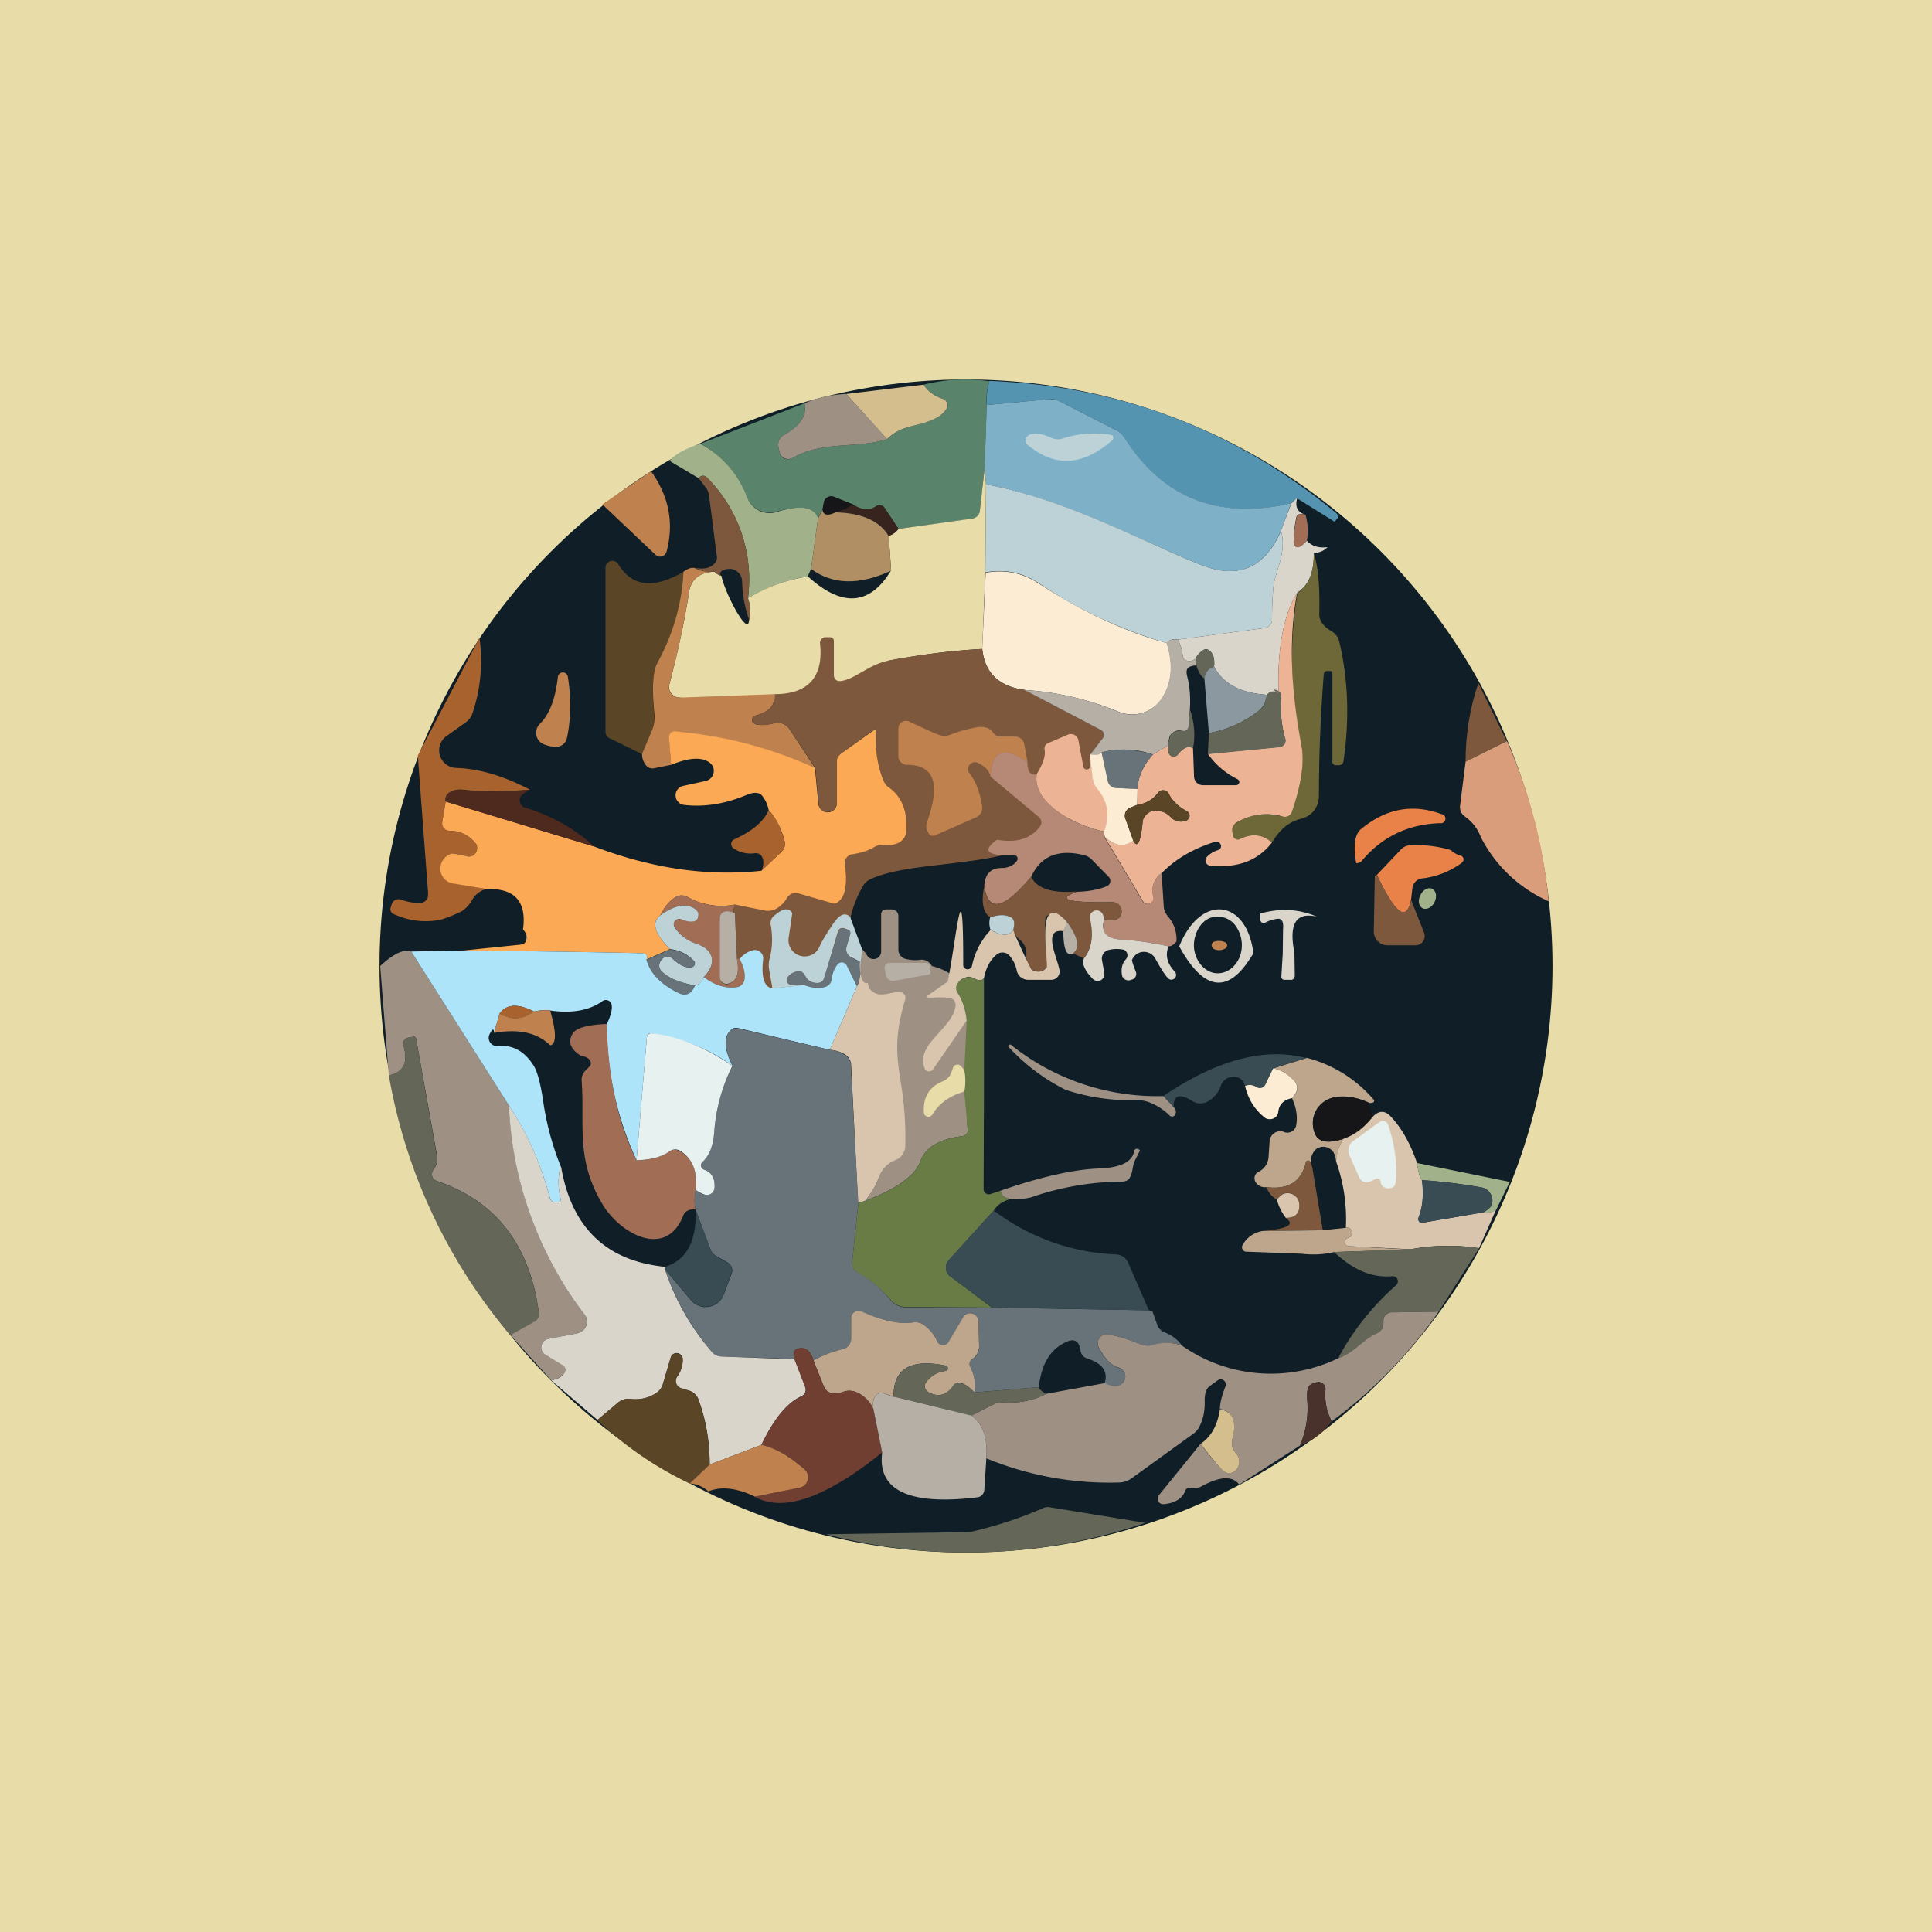<!-- by TradingView --><svg width="56" height="56" viewBox="0 0 56 56" xmlns="http://www.w3.org/2000/svg"><path fill="#E8DDA8" d="M0 0h56v56H0z"/><circle cx="28" cy="28" r="17" fill="#0F1E27"/><path d="M28.68 11.05c-.07.23-.1.46-.08.69l-.06 1.84-.14 1.23a.25.25 0 0 1-.21.23l-2.15.29-.4-.61a.17.17 0 0 0-.1-.07.17.17 0 0 0-.14.02c-.2.14-.43.12-.68-.05l-.55-.22a.22.22 0 0 0-.25.07.22.22 0 0 0-.04.1l-.04.21-.14.25c-.08-.34-.48-.4-1.2-.2a.7.7 0 0 1-.84-.4c-.26-.69-.71-1.2-1.35-1.57l3.01-1.17c.08.35-.12.65-.6.92a.32.32 0 0 0-.16.33l.03.15a.26.26 0 0 0 .14.2.27.27 0 0 0 .25-.02c.9-.5 1.84-.26 2.74-.54.46-.45.85-.33 1.39-.6a.78.78 0 0 0 .33-.29.18.18 0 0 0-.1-.27c-.26-.1-.45-.23-.57-.42a4.9 4.9 0 0 1 1.9-.1Z" fill="#59846B"/><path d="m37.6 14.44-.18.15c-2.1.49-3.72-.15-4.84-1.91a.6.6 0 0 0-.23-.21l-1.64-.84a.5.5 0 0 0-.29-.06l-1.82.17c-.01-.23.01-.46.08-.7 3.8.15 7.15 1.43 10.06 3.84.02.02.04.05.04.08s0 .06-.03.08l-.06.08h-.01l-1.09-.68Z" fill="#5594B0"/><path d="M26.77 11.15c.12.19.31.33.58.42a.19.19 0 0 1 .1.11c.01.03.02.06.01.09 0 .02 0 .05-.02.07a.78.78 0 0 1-.33.29c-.54.27-.93.15-1.4.6l-1.18-1.31 2.24-.27Z" fill="#D5BE8E"/><path d="m24.53 11.42 1.19 1.31c-.9.28-1.85.04-2.74.54a.27.27 0 0 1-.25.01.26.26 0 0 1-.14-.19l-.03-.15a.32.32 0 0 1 .16-.33c.48-.27.68-.57.6-.92.36-.16.76-.25 1.2-.27Z" fill="#9F9084"/><path d="m37.42 14.6-.29.78c-.47 1.08-1.23 1.41-2.27 1.01-1.48-.56-3.88-1.9-6.28-2.35l-.04-.46.06-1.84 1.82-.17c.1 0 .2.01.29.06l1.64.84c.1.04.17.12.23.2 1.12 1.77 2.73 2.4 4.84 1.92Z" fill="#7EB1C7"/><path d="M20.3 12.86c.65.36 1.1.88 1.36 1.56a.69.69 0 0 0 .85.42c.7-.22 1.1-.15 1.2.19l-.2 1.46-.1.22c-.59.09-1.17.3-1.73.63a4.18 4.18 0 0 0-1.18-3.49c-.04-.04-.08-.06-.12-.06-.05 0-.1.03-.13.07l-.84-.5c.16-.2.46-.36.9-.5Z" fill="#A1B28A"/><path d="m28.54 13.58.04.46-.02 2.55-.09 2.22c-.91.05-1.82.17-2.72.34-1.75 1.35-3.25 1.35-6.04 1.07a.31.31 0 0 1-.25-.12.3.3 0 0 1-.06-.26c.25-.94.44-1.83.57-2.67.06-.38.3-.58.74-.6.05.06.12.1.2.12.1.5.78 1.79.8 1.29.05-.23.04-.44-.03-.64a4.7 4.7 0 0 1 1.74-.63c.99.9 1.8.84 2.41-.18l-.07-1a.52.52 0 0 0 .28-.2l2.15-.3a.25.25 0 0 0 .21-.22l.14-1.23Z" fill="#E8DDA8"/><path d="M18.87 13.66c.52.72.67 1.5.45 2.33a.2.2 0 0 1-.23.14.19.19 0 0 1-.09-.05l-1.54-1.46 1.41-.96Z" fill="#BF814E"/><path d="M21.68 17.34c.07.2.08.41.04.64-.13-.36-.2-.74-.21-1.14a.37.37 0 0 0-.33-.35c-.06 0-.11 0-.17.02-.14.05-.18.12-.1.18a.38.38 0 0 1-.2-.13.89.89 0 0 1-.56-.1c.27.05.46 0 .58-.15a.22.22 0 0 0 .05-.17l-.23-1.79a.43.43 0 0 0-.08-.2l-.22-.29a.22.22 0 0 1 .13-.07c.04 0 .08.02.12.06a4.18 4.18 0 0 1 1.18 3.49Z" fill="#7E583C"/><path d="M37.13 15.38c.18.64-.17 1.16-.22 1.64-.03.31-.04.63-.04.96 0 .05-.02.1-.06.14a.22.22 0 0 1-.13.08l-2.54.34c-.14-.02-.25 0-.32.1a13.17 13.17 0 0 1-3.73-1.75c-.46-.3-.97-.4-1.53-.3l.02-2.55c2.4.44 4.8 1.79 6.28 2.35 1.04.4 1.8.07 2.27-1Z" fill="#BDD2D6"/><path d="M24.72 14.62c-.1.08-.26.16-.5.23-.22.1-.35.09-.38-.07l.04-.22a.22.22 0 0 1 .29-.16l.55.22Z" fill="#161618"/><path d="M37.6 14.44c-.07.25.01.41.24.48a.38.38 0 0 0-.13-.02.15.15 0 0 0-.1.03.14.14 0 0 0-.04.09c-.16.83-.05 1.04.31.65.14.16.34.22.6.19-.1.1-.22.16-.4.17.01.56-.15.94-.47 1.14-.4.63-.59 1.6-.55 2.94-.14-.1-.25-.08-.33.03-.77-.05-1.28-.32-1.54-.82.02-.2-.01-.34-.1-.43-.07-.08-.16-.1-.25-.02a.6.6 0 0 0-.19.23l-.08.04a.2.2 0 0 1-.19 0 .2.2 0 0 1-.1-.15c-.02-.16-.06-.3-.14-.45l2.54-.34c.05-.01.1-.04.13-.08a.21.21 0 0 0 .06-.14c0-.33.01-.65.04-.96.05-.48.4-1 .22-1.64l.3-.79.16-.15Z" fill="#DAD5CA"/><path d="M26.04 15.33a.52.52 0 0 1-.28.2c-.26-.43-.77-.66-1.54-.68.24-.07.4-.15.5-.23.25.17.48.19.68.05a.16.16 0 0 1 .13-.02.17.17 0 0 1 .11.07l.4.6Z" fill="#37241E"/><path d="M23.84 14.78c.03.16.16.18.38.07.77.02 1.28.25 1.54.69l.07 1c-.92.43-1.7.41-2.32-.05l.2-1.46.13-.25Z" fill="#B08F64"/><path d="M37.84 14.92c.07.25.09.5.04.75-.36.4-.47.18-.3-.65 0-.03.01-.06.04-.09a.15.15 0 0 1 .09-.03c.04 0 .08 0 .13.02Z" fill="#A26D55"/><path d="M33.82 18.64c.2.62.15 1.15-.13 1.59a1.04 1.04 0 0 1-1.27.4 8.55 8.55 0 0 0-2.7-.63c-.77-.1-1.18-.5-1.25-1.2l.1-2.2c.55-.1 1.06 0 1.52.3 1.24.81 2.49 1.4 3.73 1.74Z" fill="#FBECD3"/><path d="M38.08 16.03c.13.39.18.98.16 1.78 0 .18.11.34.36.49a.47.47 0 0 1 .22.3c.26 1.1.3 2.25.12 3.47 0 .03-.02.06-.04.07a.12.12 0 0 1-.09.04h-.11a.08.08 0 0 1-.05-.03.08.08 0 0 1-.03-.06v-2.6a.04.04 0 0 0-.03-.04h-.1a.1.1 0 0 0-.12.1c-.1 1.28-.14 2.44-.14 3.5 0 .16-.04.31-.14.44-.09.12-.22.2-.37.24-.34.08-.62.3-.85.69-.28-.24-.6-.27-.93-.1a.14.14 0 0 1-.18-.04.14.14 0 0 1-.02-.06l-.02-.11c-.01-.05 0-.1.01-.15a.26.26 0 0 1 .1-.1c.37-.26.83-.31 1.36-.19a.23.23 0 0 0 .26-.14c.27-.8.36-1.45.27-1.95a11.54 11.54 0 0 1-.11-4.4c.32-.2.48-.59.47-1.15Z" fill="#6E6737"/><path d="M19.81 16.57c-.05.95-.3 1.83-.75 2.63-.14.24-.17.75-.1 1.52.02.16 0 .3-.06.44l-.29.7-.94-.46a.21.21 0 0 1-.12-.19v-4.76a.2.2 0 0 1 .27-.18.2.2 0 0 1 .1.08c.4.66 1.02.73 1.9.22Z" fill="#5B4527"/><path d="M20.15 16.47c.13.08.32.11.56.1-.43.02-.68.22-.74.6-.13.84-.32 1.73-.57 2.67a.3.3 0 0 0 .17.35c.04.02.09.03.14.03l2.74-.1c.03.32-.16.52-.55.62a.13.13 0 0 0-.08.2l.07.05c.14.04.33.03.56-.03a.4.4 0 0 1 .43.17l.74 1.12a12.58 12.58 0 0 0-4.12-1.04.16.16 0 0 0-.1.1v.06l.05.8-.5.1a.24.24 0 0 1-.22-.08.51.51 0 0 1-.12-.34l.29-.69a.96.96 0 0 0 .07-.44c-.08-.77-.05-1.28.09-1.52.44-.8.7-1.68.75-2.63.14-.1.25-.13.34-.1Z" fill="#BF814E"/><path d="M37.6 17.17c-.24 1.27-.2 2.74.12 4.41.1.5 0 1.15-.27 1.95a.22.22 0 0 1-.26.14 1.68 1.68 0 0 0-1.36.18.26.26 0 0 0-.11.26l.02.11a.14.14 0 0 0 .2.1c.34-.17.65-.14.93.1-.41.53-1 .75-1.8.67a.15.15 0 0 1-.12-.1.15.15 0 0 1 .03-.15.73.73 0 0 1 .33-.2.12.12 0 0 0 .08-.14.16.16 0 0 0-.09-.1h-.08c-.64.2-1.15.5-1.55.91a.61.61 0 0 0-.23.7.17.17 0 0 1-.3.13l-1.12-1.88c.29.26.56.3.83.11.12.23.21.05.27-.54 0-.08.04-.15.1-.21a.4.4 0 0 1 .21-.12.5.5 0 0 1 .27.03c.09.03.16.08.23.15a.4.4 0 0 0 .44.11.15.15 0 0 0 .09-.21.15.15 0 0 0-.06-.07c-.24-.12-.41-.3-.53-.5a.18.18 0 0 0-.3-.04.89.89 0 0 1-.61.36v-.46c.04-.39.2-.72.46-1l.43-.26.02.18a.15.15 0 0 0 .1.13.15.15 0 0 0 .17-.05c.17-.21.32-.27.44-.18l.03.82a.26.26 0 0 0 .25.25h.96a.1.1 0 0 0 .1-.07.1.1 0 0 0-.06-.11 2.28 2.28 0 0 1-.85-.73l2.07-.2a.2.2 0 0 0 .15-.08.2.2 0 0 0 .02-.17c-.11-.4-.15-.8-.11-1.2a.2.2 0 0 0-.15-.2c-.12-.04-.1 0 .07.1-.04-1.32.15-2.3.55-2.93Z" fill="#ECB494"/><path d="M28.47 18.8c.07.7.48 1.1 1.24 1.2l2.2 1.16a.16.16 0 0 1 .08.18l-.03.06-.36.47c.01.15 0 .27-.02.36a.1.1 0 0 1-.15.05.1.1 0 0 1-.03-.06c0 3.35-4.32 2.45-6.14 3.25-.1.04-.2.12-.25.22-.16.27-.28.57-.36.91-.14-.17.15 1.46-.04 1.74-.73 1.08-2.11 1.16-3.17-.54h-.08l-.06-1.33c-.05 0-.05-.09 0-.25 1.32.26 1-.93 2.32-.53.03 0 .58.5.6.49.27-.12.36-.5.27-1.14a.25.25 0 0 1 .05-.19.24.24 0 0 1 .17-.1c.24-.02.45-.09.62-.2a.43.43 0 0 1 .26-.06c.29.03.49-.03.6-.18a.41.41 0 0 0 .08-.22c.04-.56-.12-.98-.48-1.25a.55.55 0 0 1-.2-.26 3.26 3.26 0 0 1-.2-1.43h-.01l-.02-.01h-.01l-.98.71a.26.26 0 0 0-.11.21v1.2c0 .04 0 .07-.02.1-.08.22-.39.24-.49.03a.26.26 0 0 1-.02-.1l-.1-1.04-.75-1.12a.4.4 0 0 0-.43-.17c-.23.06-.42.07-.56.03a.13.13 0 0 1 0-.25c.4-.1.59-.3.56-.62.98 0 1.42-.5 1.32-1.46a.17.17 0 0 1 .1-.18.17.17 0 0 1 .08-.01h.1c.04 0 .07.01.09.03a.1.1 0 0 1 .03.08v1a.17.17 0 0 0 .13.16h.08c.44-.07.78-.47 1.37-.59.9-.17 1.8-.29 2.72-.34Z" fill="#7E583C"/><path d="M13.9 18.5c.1.75.03 1.47-.2 2.16-.03.11-.1.2-.19.27l-.56.4a.51.51 0 0 0 .28.93c.66.02 1.37.23 2.13.63-.76.06-1.4.06-1.94 0a.6.6 0 0 0-.35.06c-.13.07-.18.17-.15.28l-.1.59a.22.22 0 0 0 .12.23c.03.02.06.03.1.03.3 0 .54.12.74.36a.24.24 0 0 1-.25.38c-.24-.06-.39-.1-.44-.08a.45.45 0 0 0-.32.46.44.44 0 0 0 .37.4l.96.17a.65.65 0 0 0-.4.29.96.96 0 0 1-.31.35c-.2.1-.4.18-.62.25-.48.09-.94.03-1.37-.17a.15.15 0 0 1-.07-.07.14.14 0 0 1-.01-.1l.03-.1a.21.21 0 0 1 .28-.14c.2.07.39.1.57.09a.23.23 0 0 0 .2-.16l.01-.1-.3-4.01 1.78-3.4Z" fill="#A8622E"/><path d="M34.14 18.54c.08.14.12.3.14.45a.2.2 0 0 0 .29.15l.08-.04.03.19c-.1 0-.19.02-.24.07-.05.04-.06.12-.03.24.08.31.1.63.08.95l-.04.51a.14.14 0 0 1-.1.13h-.07a.56.56 0 0 0-.1-.02.32.32 0 0 0-.19.07.25.25 0 0 0-.1.15l-.04.22-.43.26a2.53 2.53 0 0 0-1.49-.06c-.05.07-.16.1-.33.06l.36-.47a.16.16 0 0 0 0-.2.16.16 0 0 0-.05-.04L29.7 20c.95.06 1.85.27 2.71.63a1.03 1.03 0 0 0 1.27-.4c.28-.44.33-.97.13-1.6.07-.08.18-.11.32-.09Z" fill="#B5AFA6"/><path d="M35.19 19.32c-.16.05-.26.16-.28.35-.1-.07-.18-.2-.23-.38l-.03-.19a.6.6 0 0 1 .19-.23c.1-.07.18-.06.25.02.09.1.12.24.1.43Z" fill="#646658"/><path d="M35.19 19.32c.26.5.77.77 1.54.82l-.05.17c-.02.1-.09.2-.18.28-.43.34-.92.56-1.46.66l-.13-1.58c.02-.19.12-.3.28-.35Z" fill="#8B989F"/><path d="m43.67 21.48-1.19.6c0-.78.12-1.54.37-2.28l.82 1.68Z" fill="#7E583C"/><path d="M37.06 20.1c-.16-.1-.19-.14-.07-.1a.2.2 0 0 1 .15.2c-.04.4 0 .8.11 1.2a.2.2 0 0 1-.02.17.2.2 0 0 1-.15.09l-2.07.2.03-.61c.54-.1 1.03-.32 1.46-.66.1-.07.16-.17.18-.28l.05-.17c.08-.11.19-.13.33-.03ZM34.58 21.7c-.12-.1-.27-.04-.44.17a.15.15 0 0 1-.24 0 .15.15 0 0 1-.03-.08l-.02-.18.05-.22a.25.25 0 0 1 .1-.15.32.32 0 0 1 .18-.06h.1a.13.13 0 0 0 .12-.02.14.14 0 0 0 .05-.1l.04-.5c.13.38.16.76.09 1.13Z" fill="#646658"/><path d="M29.78 22.09c-.69-.47-1.04-.33-1.07.42-.03-.17-.16-.3-.37-.4a.2.2 0 0 0-.25.29c.2.25.32.58.38.99a.3.3 0 0 1-.18.3l-1.2.53a.14.14 0 0 1-.1 0 .14.14 0 0 1-.08-.08l-.04-.08a.27.27 0 0 1-.01-.19c.16-.5.59-1.7-.56-1.7a.26.26 0 0 1-.26-.26v-.8a.22.22 0 0 1 .1-.18.22.22 0 0 1 .2-.02c1.43.65.73.42 1.92.18.25-.05.43 0 .53.15a.26.26 0 0 0 .21.11h.42a.27.27 0 0 1 .27.23l.09.5Z" fill="#BF814E"/><path d="m23.62 22.25.1 1.04a.27.27 0 0 0 .54-.03v-1.2c0-.04 0-.08.03-.11a.26.26 0 0 1 .08-.1l.98-.7a.03.03 0 0 1 .03 0h.01v.02c-.03.49.03.96.2 1.41.04.1.1.2.2.26.36.27.52.69.48 1.25 0 .08-.03.16-.08.22-.11.15-.31.21-.6.18-.09 0-.18.02-.26.07-.17.1-.38.17-.62.2a.24.24 0 0 0-.17.1.25.25 0 0 0-.05.18c.09.64 0 1.02-.26 1.14a.12.12 0 0 1-.1 0l-.97-.28a.32.32 0 0 0-.2 0 .3.3 0 0 0-.15.13.92.92 0 0 1-.29.3c-.1.06-.23.09-.36.06l-.86-.17a2 2 0 0 1-1.37-.22.34.34 0 0 0-.34 0c-.17.1-.33.28-.45.53-.27.2-.17.53.28.98l-.68.3c.04-.11 0-.17-.14-.18-.7-.02-2.42-.05-5.16-.08l1.66-.17.09-.03a.15.15 0 0 0 .05-.07c.05-.12.02-.23-.08-.34.11-.81-.24-1.2-1.06-1.17l-.96-.16a.44.44 0 0 1-.29-.7.45.45 0 0 1 .24-.17c.05-.01.2.02.44.08a.24.24 0 0 0 .3-.24c0-.05-.01-.1-.05-.14a.93.93 0 0 0-.75-.36.22.22 0 0 1-.21-.26l.1-.59 4.31 1.31c1.66.63 3.27.87 4.84.7l.59-.56a.31.31 0 0 0 .08-.3 2.1 2.1 0 0 0-.46-.9.94.94 0 0 0-.21-.44c-.1-.08-.24-.08-.45.01-.6.25-1.2.35-1.8.28a.28.28 0 0 1-.02-.55l.64-.14a.3.3 0 0 0 .16-.51c-.23-.2-.61-.18-1.15.04l-.06-.8a.17.17 0 0 1 .05-.13.16.16 0 0 1 .13-.04c1.4.12 2.76.47 4.05 1.05Z" fill="#FCA955"/><path d="m31.6 21.87.08.68c0 .11.06.22.13.31.31.37.38.78.2 1.24-.73-.13-2.1-.77-1.96-1.66.18-.3.26-.53.23-.7a.17.17 0 0 1 .1-.2l.56-.24a.23.23 0 0 1 .2 0 .23.23 0 0 1 .12.17l.14.75a.1.1 0 0 0 .09.08.1.1 0 0 0 .1-.07c.02-.09.02-.21 0-.36Z" fill="#ECB494"/><path d="M44.9 26.13a4.04 4.04 0 0 1-1.98-1.87 1.24 1.24 0 0 0-.47-.6.33.33 0 0 1-.13-.3l.16-1.28 1.2-.6a14.87 14.87 0 0 1 1.21 4.65Z" fill="#DA9D7B"/><path d="M33.42 21.87c-.27.28-.42.61-.45 1l-.62-.03a.25.25 0 0 1-.24-.2l-.18-.83c.45-.13.95-.1 1.49.06Z" fill="#677279"/><path d="M29.78 22.09c0 .29.1.4.27.35-.14.9 1.23 1.53 1.96 1.66v.16l1.12 1.88a.17.17 0 0 0 .3-.13.61.61 0 0 1 .24-.7l.06.94c0 .12.05.22.12.31a1 1 0 0 1 .25.73c-.08.1-.16.14-.23.14-.45-.1-.91-.17-1.4-.2-.4-.02-.56-.2-.46-.57.32.05.49-.03.5-.22a.27.27 0 0 0-.07-.2.26.26 0 0 0-.2-.09c-1.3.02-1.63-.08-1.03-.3.34-.01.62-.06.87-.16a.17.17 0 0 0 .06-.27l-.5-.51a.45.45 0 0 0-.21-.12c-.75-.19-1.26.02-1.54.62-.8.96-1.25 1.05-1.36.27.02-.34.18-.52.5-.52.2 0 .35-.08.44-.2a.11.11 0 0 0-.04-.17.11.11 0 0 0-.06 0c-.76.02-.92-.13-.47-.45.57.1.98-.03 1.24-.38a.2.2 0 0 0-.03-.28l-1.4-1.17c.03-.75.38-.9 1.07-.42Z" fill="#B68976"/><path d="m31.93 21.81.18.83a.25.25 0 0 0 .24.2l.62.03-.01.46-.2.08a.25.25 0 0 0-.14.32l.23.64c-.27.2-.54.15-.83-.11L32 24.1c.18-.46.11-.87-.2-1.24a.58.58 0 0 1-.13-.3l-.08-.7c.17.04.28.02.33-.05Z" fill="#FBECD3"/><path d="m32.85 24.37-.23-.64a.25.25 0 0 1 .15-.32l.19-.08a.89.89 0 0 0 .62-.36.18.18 0 0 1 .3.03c.1.22.28.39.52.51a.15.15 0 0 1-.03.28.4.4 0 0 1-.44-.11.56.56 0 0 0-.23-.15.5.5 0 0 0-.27-.03.4.4 0 0 0-.21.12.36.36 0 0 0-.1.21c-.06.6-.15.77-.27.54Z" fill="#5B4527"/><path d="M15.36 22.89c-.1.05-.17.1-.23.15a.21.21 0 0 0-.06.2.22.22 0 0 0 .15.17c.77.23 1.44.61 2.01 1.13l-4.3-1.3c-.04-.12 0-.22.14-.3a.6.6 0 0 1 .35-.04c.54.06 1.18.05 1.94-.01Z" fill="#4E291D"/><path d="M22.07 25.25a.54.54 0 0 0 .05-.32c-.03-.14-.1-.2-.23-.2a.88.88 0 0 1-.63-.14.15.15 0 0 1 .02-.26c.53-.24.86-.52 1-.85.2.2.35.5.46.9a.3.3 0 0 1-.08.3l-.6.57Z" fill="#A8622E"/><path d="M39.45 24.98a.26.26 0 0 1-.14.04c-.09-.5-.04-.83.13-.98.73-.61 1.51-.75 2.35-.44a.13.13 0 0 1-.05.26c-.93.03-1.7.4-2.29 1.12ZM42.05 24.64c.1.09.2.14.28.16a.11.11 0 0 1 .08.16l-.04.05a2.4 2.4 0 0 1-1.13.45.32.32 0 0 0-.3.28l-.04.34c-.13.66-.45.42-.99-.72l.7-.74a.4.4 0 0 1 .27-.12c.41-.02.8.03 1.17.14Z" fill="#E88249"/><path d="M29.89 25.41c.15.34.6.49 1.32.43-.6.23-.26.33 1.04.31a.26.26 0 0 1 .2.09.27.27 0 0 1 .06.2c-.01.2-.18.27-.5.22-.02-.1-.04-.17-.07-.2a.2.2 0 0 0-.33.07.2.2 0 0 0-.01.13c.1.47.03.84-.18 1.12l-.31-.14c.2-.17.14-.49-.21-.95a.59.59 0 0 0-.4-.2.21.21 0 0 0-.2.13 5.82 5.82 0 0 0 .06 1.26c.02.05 0 .1-.02.15a.26.26 0 0 1-.12.1.33.33 0 0 1-.33-.05c-.1-.08-.15-.22-.14-.4a.52.52 0 0 0-.2-.45c-.1-.08-.17-.18-.18-.28.05-.2.02-.31-.07-.36-.16-.09-.36-.08-.6 0-.2-.13-.27-.44-.17-.9.1.77.56.68 1.36-.28ZM39.91 25.36c.54 1.14.86 1.38.99.72l.38.96a.26.26 0 0 1-.03.24.26.26 0 0 1-.21.12h-.82a.4.4 0 0 1-.37-.25.39.39 0 0 1-.03-.15l.03-1.61.06-.03Z" fill="#7E583C"/><path d="M21.3 26.22c-.05.16-.05.25 0 .25-.17-.08-.3-.07-.4.03a.14.14 0 0 0-.04.1v1.72a.2.2 0 0 0 .25.2c.25-.07.33-.3.25-.73h.08c.11.22.16.41.14.58a.27.27 0 0 1-.21.24c-.31.05-.64-.04-.97-.29.2-.2.27-.39.23-.56-.04-.18-.18-.31-.43-.4-.3-.1-.51-.27-.65-.5a.15.15 0 0 1 .1-.22h.09c.27.1.43.1.49-.03.02-.04.02-.1 0-.14a.22.22 0 0 0-.08-.12c-.25-.18-.58-.12-1.01.18.12-.25.28-.43.45-.53a.34.34 0 0 1 .34 0 2 2 0 0 0 1.37.22Z" fill="#A26D55"/><path d="M20.4 28.32c-.07.16-.16.24-.26.24-.43-.07-.75-.2-.96-.4a.23.23 0 0 1-.02-.32l.02-.03a.22.22 0 0 1 .16-.08.23.23 0 0 1 .17.07c.18.17.35.25.51.24a.12.12 0 0 0 .12-.14.12.12 0 0 0-.04-.06c-.17-.18-.4-.3-.68-.33-.45-.45-.55-.77-.28-.98.43-.3.76-.36 1.01-.18.04.03.07.07.09.12.01.05 0 .1-.01.14-.06.13-.22.14-.5.03a.16.16 0 0 0-.2.13c0 .04 0 .07.02.1.14.22.35.39.65.49.25.09.39.22.43.4.04.17-.04.36-.23.56ZM24.65 26.6l.34.92c.44.6.5.92.17.97-.16.05-.24-.16-.24-.62l-.24-.12a.28.28 0 0 1-.14-.14.27.27 0 0 1 0-.18l.1-.35a.11.11 0 0 0-.01-.09.12.12 0 0 0-.07-.05l-.1-.04h-.06a.13.13 0 0 0-.09.05.13.13 0 0 0-.02.04l-.4 1.37a.18.18 0 0 1-.18.13c-.16.01-.28-.05-.35-.17-.07-.13-.15-.19-.24-.17-.15.04-.25.1-.3.2a.14.14 0 0 0 .06.18c.02.02.05.02.07.02h.35l-.91.1-.1-.57a.73.73 0 0 1 .02-.3c.08-.31.09-.63.03-.97a.27.27 0 0 1 .08-.25c.24-.21.4-.26.52-.13a.08.08 0 0 1 .02.07l-.1.68a.47.47 0 0 0 .66.5c.1-.04.18-.13.23-.23.05-.13.19-.36.41-.69.19-.27.35-.33.5-.16Z" fill="#BDD2D6"/><path d="M28.05 32.75c0 .05 0 .09-.04.12a.16.16 0 0 1-.1.06c-.68.08-1.1.33-1.24.75-.15.4-.68.78-1.6 1.13.19-.23.32-.45.4-.67-.1-1.39-.97-2.64-.48-6.62.05.04.1.1.14.17a.22.22 0 0 0 .41-.12V26.5a.14.14 0 0 1 .09-.13l.05-.01h.16c.05 0 .1.02.14.05a.2.2 0 0 1 .06.14v.97a.28.28 0 0 0 .23.28c.14.03.28.04.4.02a.33.33 0 0 1 .34.18c1.99.51.89 3.15 1.04 4.76Z" fill="#9F9084"/><path d="m21.3 26.47.06 1.32c.08.42 0 .66-.25.72a.2.2 0 0 1-.23-.1.2.2 0 0 1-.02-.09v-1.73c0-.03.02-.07.04-.1.1-.1.23-.1.4-.02Z" fill="#B5AFA6"/><path d="M28.7 26.95c.34.19.56.19.67 0 0 .07.49 1.11.52 1.14a.33.33 0 0 0 .33.05c.05-.03.1-.06.12-.11.06-.1-.36-2.28.56-1.34.03.08 0 .18-.08.3-.62-.09-.17.77-.11 1.13a.24.24 0 0 1-.24.28h-.66a.34.34 0 0 1-.34-.27.9.9 0 0 0-.22-.44.25.25 0 0 0-.17-.08.26.26 0 0 0-.18.05c-.2.16-.32.39-.38.69-.05.07-.12.08-.22.04-.12-.06-.2-.08-.22-.08-.16.03-.27.1-.33.2a.24.24 0 0 0 .01.27c.13.18.21.44.26.8L27.04 31a.14.14 0 0 1-.24-.03c-.28-.73.87-1.17.9-1.86l-.03-.1c-.14-.21-.98 0-.77-.16l.57-.4c.25-1.2.45-3.63.45-.46a.13.13 0 0 0 .25.02c.08-.4.26-.75.54-1.05Z" fill="#D9C5AD"/><path d="M32 26.66c-.09.36.07.55.48.57.48.03.94.1 1.39.2-.1.26-.04.5.18.73a.14.14 0 0 1 .02.17.14.14 0 0 1-.16.06c-.07-.02-.21-.22-.42-.6a.38.38 0 0 0-.35-.2.37.37 0 0 0-.33.24c0 .02.03.13.11.33a.17.17 0 0 1-.1.23l-.06.02a.2.2 0 0 1-.15-.02.18.18 0 0 1-.09-.13c-.03-.19.01-.34.11-.45a.17.17 0 0 0 .01-.23.17.17 0 0 0-.06-.05.98.98 0 0 0-.42 0 .26.26 0 0 0-.17.1.26.26 0 0 0-.05.19l.07.39a.2.2 0 0 1-.1.2c-.04.02-.08.03-.12.02a.2.2 0 0 1-.11-.05c-.25-.26-.33-.46-.26-.6.22-.28.28-.65.18-1.12a.2.2 0 0 1 .34-.2c.03.03.05.1.07.2ZM38.17 26.57c-.6-.14-.82.2-.65 1.05l.01.66a.13.13 0 0 1-.08.12.13.13 0 0 1-.05 0h-.16a.1.1 0 0 1-.07-.02.1.1 0 0 1-.03-.07l.04-.65.01-.73c.02-.2-.03-.3-.14-.3a.97.97 0 0 0-.37.11.1.1 0 0 1-.15-.1v-.16l.03-.01c.57-.15 1.1-.12 1.61.1Z" fill="#DAD5CA"/><path d="M29.37 26.95c-.11.19-.34.19-.66 0a.6.6 0 0 1-.01-.36c.24-.08.44-.09.6 0 .1.05.12.17.07.36Z" fill="#BDD2D6"/><path d="M31.1 27.64c-.18.1-.28-.13-.28-.65.08-.12.1-.22.08-.3.35.46.42.78.2.95Z" fill="#B5AFA6"/><path d="M24.92 27.87c.05.3.02.54-.08.72l-.3-.61a.16.16 0 0 0-.26-.03.83.83 0 0 0-.17.42c-.02.15-.12.24-.3.26-.16.01-.33-.01-.5-.08h-.36a.14.14 0 0 1-.13-.2c.05-.1.15-.16.3-.2.1-.02.17.04.24.17.07.12.19.18.35.17a.18.18 0 0 0 .17-.13L24.3 27a.13.13 0 0 1 .16-.09l.1.04a.12.12 0 0 1 .08.05.12.12 0 0 1 0 .09l-.1.35a.27.27 0 0 0 .01.18c.03.06.08.11.14.14l.24.12ZM20.14 28.56c-.1.26-.27.33-.5.21-.5-.25-.8-.57-.9-.95l.68-.3c.28.03.5.14.68.32a.12.12 0 0 1 .03.13.12.12 0 0 1-.11.07c-.16 0-.33-.07-.51-.24a.23.23 0 0 0-.17-.07.22.22 0 0 0-.16.08l-.02.03a.23.23 0 0 0 .02.31c.2.2.53.34.96.41Z" fill="#677279"/><path d="m11.92 27.58 2.83 4.46c.13 2.29.86 4.3 2.19 6.06a.35.35 0 0 1-.22.55l-.83.16a.25.25 0 0 0-.18.35c.02.05.06.08.1.11l.48.28c.04.02.07.06.09.1 0 .05 0 .1-.02.14-.06.1-.19.18-.38.22l-1.19-1.32.7-.39a.25.25 0 0 0 .13-.24c-.26-1.98-1.25-3.25-2.96-3.83a.2.2 0 0 1-.11-.3l.06-.1c.06-.1.08-.22.06-.32l-.61-3.41a.06.06 0 0 0-.07-.05l-.17.03a.17.17 0 0 0-.11.08.16.16 0 0 0-.02.13c.15.5.01.8-.42.88L11.02 28c.38-.35.68-.5.9-.42Z" fill="#9F9084"/><path d="M13.44 27.55c2.74.03 4.46.06 5.16.08.14 0 .18.07.14.19.1.38.4.7.9.95.23.12.4.05.5-.2.1-.01.19-.1.26-.25.33.25.66.34.97.29a.26.26 0 0 0 .21-.24c.02-.17-.03-.36-.14-.57a.7.7 0 0 1 .4-.26.24.24 0 0 1 .28.26c-.06.53.03.81.27.85l.91-.1c.18.07.35.1.51.08.18-.02.28-.1.3-.26a.83.83 0 0 1 .17-.42.16.16 0 0 1 .26.03l.3.61-.79 1.84-2.65-.63a.23.23 0 0 0-.13 0 .24.24 0 0 0-.1.07c-.2.2-.18.54.06 1.02a5.25 5.25 0 0 0-2.4-.94.12.12 0 0 0-.08.11l-.3 3.57a9.29 9.29 0 0 1-.86-3.95c.11-.23.16-.41.14-.55a.17.17 0 0 0-.27-.11c-.38.27-.89.36-1.51.27-.14-.02-.3-.01-.47.03-.47-.24-.8-.22-1 .06l-.16.56c0-.14-.05-.13-.13.04a.23.23 0 0 0 .02.24.24.24 0 0 0 .22.1c.42-.04.76.14 1.02.54.12.17.22.54.3 1.1.1.66.27 1.27.5 1.84-.08.3-.08.62 0 .95v.05l-.04.03a.4.4 0 0 1-.12.02.16.16 0 0 1-.15-.12 9.03 9.03 0 0 0-1.19-2.69l-2.83-4.46 1.52-.03Z" fill="#ADE4FA"/><path d="M25.16 28.5c0 .13.07.23.24.3.24.08.43-.06.7-.04a.16.16 0 0 1 .14.2c-.55 1.84.05 2.12 0 4.26a.45.45 0 0 1-.27.4.8.8 0 0 0-.5.52c-.08.22-.21.44-.4.67l-.2.06-.2-4a.37.37 0 0 0-.17-.3.94.94 0 0 0-.45-.14l.79-1.84c.1-.18.13-.42.08-.72 0 .46.08.67.24.62Z" fill="#D9C5AD"/><path d="M28.52 28.35v3.45l-.01 2.66a.15.15 0 0 0 .2.15l.3-.1c0 .24.3.3.86.2-.54-.03-.89.1-1.06.37l-1.3 1.44a.32.32 0 0 0-.05.38c.02.04.05.08.09.1l1.2.9-2.52-.02a.54.54 0 0 1-.41-.2 3.77 3.77 0 0 0-.98-.8.29.29 0 0 1-.14-.29l.18-1.72.2-.06c.91-.35 1.44-.72 1.59-1.13.15-.42.56-.67 1.24-.75.04 0 .08-.03.1-.06a.16.16 0 0 0 .04-.12l-.1-1.1c.04-.22.04-.43 0-.62l.07-1.45a1.82 1.82 0 0 0-.26-.8.24.24 0 0 1-.01-.26c.06-.11.17-.18.33-.2.03-.01.1.01.22.07.1.04.17.03.22-.04Z" fill="#6A7C46"/><path d="M15.48 29.32a.85.85 0 0 1-1 .06c.2-.28.53-.3 1-.06Z" fill="#A8622E"/><path d="M15.95 29.3c.18.63.18.96 0 1-.38-.37-.92-.49-1.63-.36l.16-.56c.35.2.68.17 1-.06.17-.04.33-.05.47-.03Z" fill="#BF814E"/><path d="M17.59 29.68c.03 1.52.31 2.84.86 3.95.4 0 .72-.1.96-.26a.28.28 0 0 1 .3 0c.36.2.51.58.46 1.12-.04.2-.05.39-.01.57a.3.3 0 0 0-.2.02.25.25 0 0 0-.15.14c-.5 1.3-1.85.53-2.35-.32-.78-1.31-.51-2.28-.6-3.57a.38.38 0 0 1 .1-.29l.1-.1c.08-.07.09-.15.02-.23-.04-.05-.12-.09-.23-.1-.33-.2-.4-.43-.24-.67.11-.15.44-.24.98-.26Z" fill="#A26D55"/><path d="M24.05 30.43c.16.01.3.06.44.15.05.03.1.08.12.13.03.05.05.1.05.16l.22 4-.18 1.72a.28.28 0 0 0 .14.28c.4.23.72.5.98.82a.55.55 0 0 0 .4.2l2.54.01 4.54.08.1.02.14.39a.37.37 0 0 0 .22.23c.2.08.37.2.49.37a1.35 1.35 0 0 0-.8 0 .59.59 0 0 1-.37-.02c-.63-.25-1.01-.33-1.13-.26a.26.26 0 0 0-.12.15.26.26 0 0 0 .01.19c.17.33.36.53.58.6a.26.26 0 0 1 .19.18.28.28 0 0 1-.07.26c-.1.13-.28.13-.52 0 .1-.33-.06-.57-.5-.71a.29.29 0 0 1-.14-.09.27.27 0 0 1-.06-.14c-.04-.3-.2-.37-.46-.23-.43.21-.68.64-.75 1.29l-1.87.15c.05-.25.01-.5-.12-.75a.17.17 0 0 1 .08-.23.17.17 0 0 0 .04-.02.44.44 0 0 0 .14-.35l-.02-.7a.24.24 0 0 0-.45-.12l-.4.7a.19.19 0 0 1-.35-.02c-.06-.16-.18-.3-.36-.45a.41.41 0 0 0-.32-.09c-.42.06-.92-.05-1.5-.31a.22.22 0 0 0-.31.2v.59c0 .06-.02.13-.07.19a.3.3 0 0 1-.16.1c-.35.09-.63.2-.86.34-.08-.29-.23-.4-.45-.35-.12.03-.15.14-.1.3l-2.11-.07a.4.4 0 0 1-.3-.15 7.5 7.5 0 0 1-1.35-2.38l.76.9a.56.56 0 0 0 .95-.17l.23-.61a.25.25 0 0 0 0-.17.26.26 0 0 0-.11-.14l-.35-.2a.36.36 0 0 1-.15-.17l-.44-1.17c-.04-.18-.03-.37 0-.57.1.08.2.13.28.14a.22.22 0 0 0 .27-.2c.02-.28-.09-.46-.3-.53a.13.13 0 0 1-.1-.15l.04-.06c.2-.2.32-.48.35-.85a5.1 5.1 0 0 1 .53-1.95c-.23-.48-.25-.82-.06-1.02a.24.24 0 0 1 .1-.06.23.23 0 0 1 .13 0l2.65.62Z" fill="#677279"/><path d="M21.23 30.89a5.1 5.1 0 0 0-.53 1.95c-.03.37-.14.66-.35.85a.13.13 0 0 0 .05.21c.22.07.33.25.31.53a.22.22 0 0 1-.27.2.8.8 0 0 1-.27-.14c.05-.54-.1-.91-.45-1.13a.28.28 0 0 0-.31.01c-.24.17-.56.25-.96.26l.3-3.57a.12.12 0 0 1 .13-.11c.74.07 1.53.39 2.35.94Z" fill="#E7F1F0"/><path d="M14.79 38.7a15.82 15.82 0 0 1-3.52-7.53c.43-.09.57-.38.42-.88a.16.16 0 0 1 .02-.13.16.16 0 0 1 .1-.08l.18-.03a.06.06 0 0 1 .07.05l.6 3.4c.03.11 0 .23-.05.32l-.06.12a.2.2 0 0 0 .1.29c1.72.58 2.7 1.85 2.97 3.83 0 .04 0 .1-.02.14a.25.25 0 0 1-.1.1l-.71.4Z" fill="#646658"/><path d="m33.73 31.77.29.32c.06.07.08.14.05.2a.1.1 0 0 1-.18.03 1.77 1.77 0 0 0-.58-.37.93.93 0 0 0-.35-.06c-.7.02-1.4-.08-2.07-.3a5.75 5.75 0 0 1-1.67-1.26c0-.01 0-.03.02-.04a.05.05 0 0 1 .07 0 6.77 6.77 0 0 0 4.42 1.48Z" fill="#9F9084"/><path d="m37.87 30.66-.97.3-.22.47a.18.18 0 0 1-.11.1.19.19 0 0 1-.15-.02.32.32 0 0 0-.33-.03c-.06-.2-.2-.3-.41-.26a.37.37 0 0 0-.29.24.8.8 0 0 1-.43.49.44.44 0 0 1-.39-.03c-.38-.24-.56-.18-.55.17l-.3-.32c1.55-1.05 2.93-1.42 4.15-1.1Z" fill="#3A4C53"/><path d="M37.87 30.66a3.8 3.8 0 0 1 1.96 1.23.06.06 0 0 1-.04.07.19.19 0 0 1-.12 0 1.63 1.63 0 0 0-1.05-.14.76.76 0 0 0-.5 1.05c.1.24.38.28.82.14-.14.23-.2.45-.21.66-.02-.14-.05-.25-.11-.31a.35.35 0 0 0-.46-.06.34.34 0 0 0-.1.12c-.07.11-.08.26-.02.43l-.06-.16a.07.07 0 0 0-.07-.05.07.07 0 0 0-.06.06c-.13.55-.51.79-1.14.71a.32.32 0 0 1-.28-.1.22.22 0 0 1-.03-.28.22.22 0 0 1 .08-.06l.03-.02a.51.51 0 0 0 .26-.42l.03-.44a.31.31 0 0 1 .39-.29l.05.02a.26.26 0 0 0 .33-.2c.05-.26 0-.52-.12-.79.2-.2.2-.38.02-.55-.2-.19-.4-.3-.57-.31l.97-.3Z" fill="#BEA68D"/><path d="M27.95 31.03c.04.2.04.4 0 .61-.42.12-.73.34-.93.67a.13.13 0 0 1-.24-.07c-.03-.44.16-.74.55-.9a.43.43 0 0 0 .25-.27l.04-.11a.14.14 0 0 1 .11-.1.14.14 0 0 1 .14.06l.08.1Z" fill="#E8DDA8"/><path d="M36.9 30.97c.18.02.37.12.57.31.18.17.17.35-.02.55-.25.05-.38.19-.4.41a.24.24 0 0 1-.25.2.23.23 0 0 1-.12-.03c-.3-.23-.5-.54-.59-.93.11-.05.22-.04.33.03a.19.19 0 0 0 .15.02.18.18 0 0 0 .11-.1l.22-.46Z" fill="#FBECD3"/><path d="m39.67 31.96.12.4c-.24.33-.53.54-.85.65-.44.14-.72.1-.82-.14a.77.77 0 0 1 .5-1.05c.28-.08.63-.04 1.05.14Z" fill="#161618"/><path d="M16.26 33.8c.3 1.78 1.31 2.75 3.02 2.92l-.01.07c.3.89.75 1.68 1.35 2.38a.4.4 0 0 0 .3.15l2.11.08.31.8a.21.21 0 0 1-.11.27c-.42.19-.8.66-1.16 1.41l-1.5.57c0-.65-.1-1.27-.32-1.87a.42.42 0 0 0-.27-.27l-.23-.07a.22.22 0 0 1-.16-.24c0-.03.02-.07.04-.1a.83.83 0 0 0 .16-.5.18.18 0 0 0-.28-.15.18.18 0 0 0-.07.1l-.23.78a.47.47 0 0 1-.22.27c-.22.13-.46.18-.71.15a.48.48 0 0 0-.36.1l-.6.51-1.34-1.15c.2-.04.32-.11.38-.22a.18.18 0 0 0 .02-.13.18.18 0 0 0-.09-.1l-.48-.29a.25.25 0 0 1 .08-.46l.83-.16a.35.35 0 0 0 .29-.38.35.35 0 0 0-.07-.17 10.75 10.75 0 0 1-2.19-6.06c.55.83.94 1.73 1.19 2.69a.15.15 0 0 0 .15.12.4.4 0 0 0 .12-.02l.04-.03v-.05a1.9 1.9 0 0 1 0-.95Z" fill="#DAD5CA"/><path d="M41.07 33.7c.04.28.09.45.15.5.05.42.02.78-.1 1.1a.11.11 0 0 0 .06.14h.06l1.76-.3c.16.01.29-.01.37-.09l-.5 1.13c-.63-.1-1.3-.1-1.98.03l-1.81-.09a.1.1 0 0 1-.05-.02.1.1 0 0 1-.04-.04c-.04-.09 0-.16.13-.2a.12.12 0 0 0 .07-.07.13.13 0 0 0 0-.1c-.04-.09-.1-.12-.18-.1a5 5 0 0 0-.28-1.92c0-.21.07-.43.21-.66.32-.11.6-.32.85-.64.17-.18.34-.19.5-.03.32.33.58.78.78 1.36Z" fill="#D9C5AD"/><path d="M29.87 34.71c-.57.1-.85.04-.86-.2 1.16-.4 2.1-.61 2.82-.64.63-.02.98-.18 1.04-.49a.09.09 0 0 1 .07-.08.09.09 0 0 1 .1.05l-.14.28c-.08.16-.06.33-.14.48-.04.1-.13.14-.26.14a8.2 8.2 0 0 0-2.63.46Z" fill="#9F9084"/><path d="m38.04 33.85.3 1.8-1.74.03c.73-.06.95-.19.66-.38.3 0 .42-.14.4-.4a.34.34 0 0 0-.5-.28.8.8 0 0 0-.15.15.64.64 0 0 1-.3-.36c.63.08 1-.16 1.14-.7a.07.07 0 0 1 .06-.07.07.07 0 0 1 .07.05l.06.16Z" fill="#7E583C"/><path d="m43.76 34.26-.39.8c-.08.07-.2.1-.37.08.13-.08.2-.14.23-.2a.38.38 0 0 0-.02-.33.38.38 0 0 0-.26-.19c-.54-.1-1.11-.17-1.73-.21-.06-.06-.11-.23-.15-.5l2.7.55Z" fill="#A1B28A"/><path d="m43 35.14-1.76.3a.11.11 0 0 1-.13-.14c.13-.32.16-.68.1-1.1.63.05 1.2.13 1.74.22a.37.37 0 0 1 .26.2.38.38 0 0 1 .02.32c-.03.06-.1.12-.23.2Z" fill="#3A4C53"/><path d="M37.27 35.3a1.5 1.5 0 0 1-.26-.53.8.8 0 0 1 .16-.15.34.34 0 0 1 .49.28c.02.26-.1.4-.4.4Z" fill="#D9C5AD"/><path d="m19.27 36.8.01-.08c.63-.2.92-.76.88-1.66l.44 1.17c.03.07.08.14.15.18l.35.2c.05.02.09.07.1.13.03.05.03.11 0 .17l-.22.6a.56.56 0 0 1-.95.17l-.76-.89ZM28.81 35.09a6.26 6.26 0 0 0 3.54 1.27.4.4 0 0 1 .35.24l.6 1.38-4.54-.08-1.21-.9a.33.33 0 0 1-.12-.36.32.32 0 0 1 .07-.12l1.31-1.44Z" fill="#3A4C53"/><path d="M39.01 35.59c.08-.02.14.01.18.1a.13.13 0 0 1 0 .1.13.13 0 0 1-.07.07c-.13.04-.17.11-.13.2l.04.04a.1.1 0 0 0 .05.02l1.8.1-2.2.07c-.3.07-.61.09-.95.05l-1.62-.06a.13.13 0 0 1-.1-.18.8.8 0 0 1 .6-.42l1.72-.02.68-.07Z" fill="#BEA68D"/><path d="m42.87 36.18-1.17 1.84-1.37.02a.23.23 0 0 0-.17.07.23.23 0 0 0-.06.17c0 .18-.05.3-.18.36-.44.2-.65.56-1.13.73.41-.78.97-1.49 1.68-2.12a.15.15 0 0 0-.11-.26c-.58.06-1.14-.18-1.69-.7l2.22-.08c.69-.12 1.35-.13 1.98-.03Z" fill="#646658"/><path d="M41.7 38.02a13.83 13.83 0 0 1-3.1 3.18c-.15-.3-.21-.6-.18-.93a.18.18 0 0 0-.05-.14.2.2 0 0 0-.14-.07.48.48 0 0 0-.25.08c-.08.05-.1.2-.09.44.04.45-.03.89-.21 1.32l-1.76 1.13c-.2-.26-.56-.24-1.11.06-.1.05-.18.06-.24.04-.1-.03-.18 0-.21.07-.1.28-.38.38-.64.4a.16.16 0 0 1-.13-.26l1.21-1.49c.22.3.43.55.63.76a.27.27 0 0 0 .27.08.3.3 0 0 0 .2-.2c.05-.13.02-.27-.1-.4a.42.42 0 0 1-.08-.38c.13-.51.01-.8-.36-.87 0-.17.06-.4.16-.65a.15.15 0 0 0-.02-.15.16.16 0 0 0-.14-.06c-.03 0-.12.07-.3.2-.1.07-.15.23-.14.47 0 .27-.05.51-.16.71a.55.55 0 0 1-.16.19l-1.8 1.3c-.1.07-.21.11-.33.12a9.35 9.35 0 0 1-3.88-.7c.04-.58-.1-1-.43-1.24l.63-.32a.52.52 0 0 1 .28-.06c.45.03.87-.05 1.26-.25l1.7-.31c.23.12.4.12.51 0a.28.28 0 0 0 .07-.26.27.27 0 0 0-.19-.19c-.22-.06-.4-.26-.58-.6a.26.26 0 0 1-.01-.18.26.26 0 0 1 .12-.15c.12-.07.5.01 1.13.26.11.04.24.05.36.01.26-.08.53-.07.8.01a4.49 4.49 0 0 0 4.55.38c.48-.17.7-.54 1.13-.73.13-.06.19-.18.18-.36a.22.22 0 0 1 .07-.17.23.23 0 0 1 .16-.07l1.37-.02Z" fill="#9F9084"/><path d="M28.24 40.36c-.18-.2-.36-.3-.5-.27a.15.15 0 0 0-.1.07c-.21.3-.46.35-.75.18a.19.19 0 0 1-.05-.27c.15-.2.33-.3.55-.33a.08.08 0 0 0 0-.16c-1-.2-1.5.1-1.49.9l-.28-.09a.23.23 0 0 0-.29.15c-.03.09-.03.2-.01.32-.12-.3-.5-.65-.87-.52-.1.04-.2.05-.28.05a.32.32 0 0 1-.29-.2l-.3-.75c.23-.14.51-.25.86-.34a.3.3 0 0 0 .16-.1.31.31 0 0 0 .07-.2v-.59a.22.22 0 0 1 .3-.2c.59.27 1.09.38 1.5.32a.42.42 0 0 1 .33.09c.18.14.3.3.36.45a.19.19 0 0 0 .16.12.19.19 0 0 0 .18-.1l.41-.7a.24.24 0 0 1 .45.11l.02.71a.47.47 0 0 1-.14.34l-.04.03a.17.17 0 0 0-.08.23c.13.26.17.5.12.75Z" fill="#BEA68D"/><path d="m23.58 39.44.3.75a.32.32 0 0 0 .29.2c.09 0 .18-.01.28-.05.36-.13.75.21.87.52l.25 1.24c-1.64 1.32-2.87 1.75-3.7 1.28l1.3-.26a.31.31 0 0 0 .24-.22.3.3 0 0 0-.08-.3 2.92 2.92 0 0 0-1.26-.72c.36-.75.74-1.22 1.16-1.4a.21.21 0 0 0 .11-.27l-.31-.81c-.05-.17-.02-.28.1-.31.22-.06.37.06.45.35Z" fill="#713E32"/><path d="m20.57 42.45-.58.55a10.26 10.26 0 0 1-2.68-1.84l.6-.5a.47.47 0 0 1 .37-.11c.25.03.49-.02.7-.15.11-.06.2-.16.23-.27l.23-.78a.18.18 0 0 1 .35.04c0 .18-.05.35-.16.51a.23.23 0 0 0-.03.2.22.22 0 0 0 .15.14l.23.07a.43.43 0 0 1 .27.27c.21.6.32 1.22.32 1.87Z" fill="#5B4527"/><path d="m28.24 40.36 1.87-.15c.01.06.09.12.22.2-.4.19-.81.27-1.26.24-.1 0-.2.02-.28.06l-.63.32-2.26-.55c0-.8.5-1.1 1.5-.9a.08.08 0 0 1 0 .16.81.81 0 0 0-.56.33.19.19 0 0 0 .05.27c.29.17.54.11.74-.18a.15.15 0 0 1 .1-.07c.15-.02.33.07.51.27Z" fill="#646658"/><path d="M38.6 41.2c-.24.33-.55.56-.92.7.18-.43.25-.87.21-1.32-.02-.24.01-.39.09-.44a.48.48 0 0 1 .25-.08.2.2 0 0 1 .14.07.19.19 0 0 1 .05.14c-.03.33.03.64.18.93Z" fill="#4A322C"/><path d="m25.9 40.48 2.26.55c.33.24.47.66.43 1.24l-.06.92a.23.23 0 0 1-.2.21c-1.98.24-2.9-.2-2.76-1.3l-.25-1.24a.71.71 0 0 1 .01-.32.23.23 0 0 1 .29-.15l.28.1Z" fill="#B5AFA6"/><path d="M34.8 41.85c.3-.2.49-.53.56-1 .37.06.5.35.36.86a.42.42 0 0 0 .08.38c.12.13.15.27.1.4a.3.3 0 0 1-.2.2.27.27 0 0 1-.27-.08c-.2-.21-.4-.47-.63-.76Z" fill="#D5BE8E"/><path d="M22.07 41.88c.42.1.84.34 1.26.72a.3.3 0 0 1 .08.3.3.3 0 0 1-.23.22l-1.3.26c-.54-.26-.99-.3-1.35-.15a.84.84 0 0 0-.54-.23l.58-.55 1.5-.57Z" fill="#BF814E"/><path d="M33.2 44.14a16.03 16.03 0 0 1-9.26.33l4.12-.06h.04c.75-.17 1.46-.4 2.14-.7a.33.33 0 0 1 .2-.02l2.76.45Z" fill="#646658"/><path d="M29.83 12.6c.18-.06.4-.03.66.1.11.04.23.05.34 0a2.97 2.97 0 0 1 1.4-.09.1.1 0 0 1 0 .16c-.85.74-1.66.78-2.45.12a.17.17 0 0 1 .05-.28Z" fill="#BDD2D6"/><path d="M16.46 19.62c.1.62.09 1.2-.02 1.74-.06.28-.28.36-.66.22a.36.36 0 0 1-.14-.59c.28-.27.46-.73.53-1.37a.15.15 0 0 1 .14-.13.15.15 0 0 1 .15.13Z" fill="#BF814E"/><path d="M41.58 26.15c.08-.16.05-.33-.07-.39-.11-.05-.27.03-.34.19-.08.15-.05.32.07.38.11.05.27-.03.34-.18Z" fill="#A1B28A"/><path d="M26.85 27.91a.1.1 0 0 1 .06.03.1.1 0 0 1 .04.06l.03.15a.1.1 0 0 1-.02.07.09.09 0 0 1-.06.03l-.99.18a.2.2 0 0 1-.2-.09.2.2 0 0 1-.03-.07l-.04-.2a.12.12 0 0 1 .03-.1.13.13 0 0 1 .1-.06h1.08Z" fill="#B5AFA6"/><path d="M34.18 27.43c.63-1.55 1.96-1.36 2.15.2-.7 1.2-1.42 1.13-2.15-.2Zm1.1-.86a.6.6 0 0 0-.26.06.7.7 0 0 0-.22.19.85.85 0 0 0-.14.27.9.9 0 0 0 .17.9c.13.14.3.23.49.22a.6.6 0 0 0 .26-.07.7.7 0 0 0 .22-.18.85.85 0 0 0 .15-.27.96.96 0 0 0-.17-.9.64.64 0 0 0-.5-.22Z" fill="#DAD5CA"/><path d="m39.88 34.17-.17.08a.24.24 0 0 1-.19 0 .23.23 0 0 1-.12-.12l-.29-.65a.34.34 0 0 1 .12-.41l.76-.55a.16.16 0 0 1 .24.07c.2.57.27 1.13.23 1.67l-.03.1a.2.2 0 0 1-.07.06.25.25 0 0 1-.2.01c-.09-.03-.13-.09-.14-.17a.1.1 0 0 0-.14-.09Z" fill="#E7F1F0"/><path d="M35.5 27.5a.35.35 0 0 1-.31.01.12.12 0 0 1-.07-.12.11.11 0 0 1 .09-.1c.1-.03.2-.02.3.02a.1.1 0 0 1 .04.15.1.1 0 0 1-.05.04Z" fill="#BF814E"/></svg>